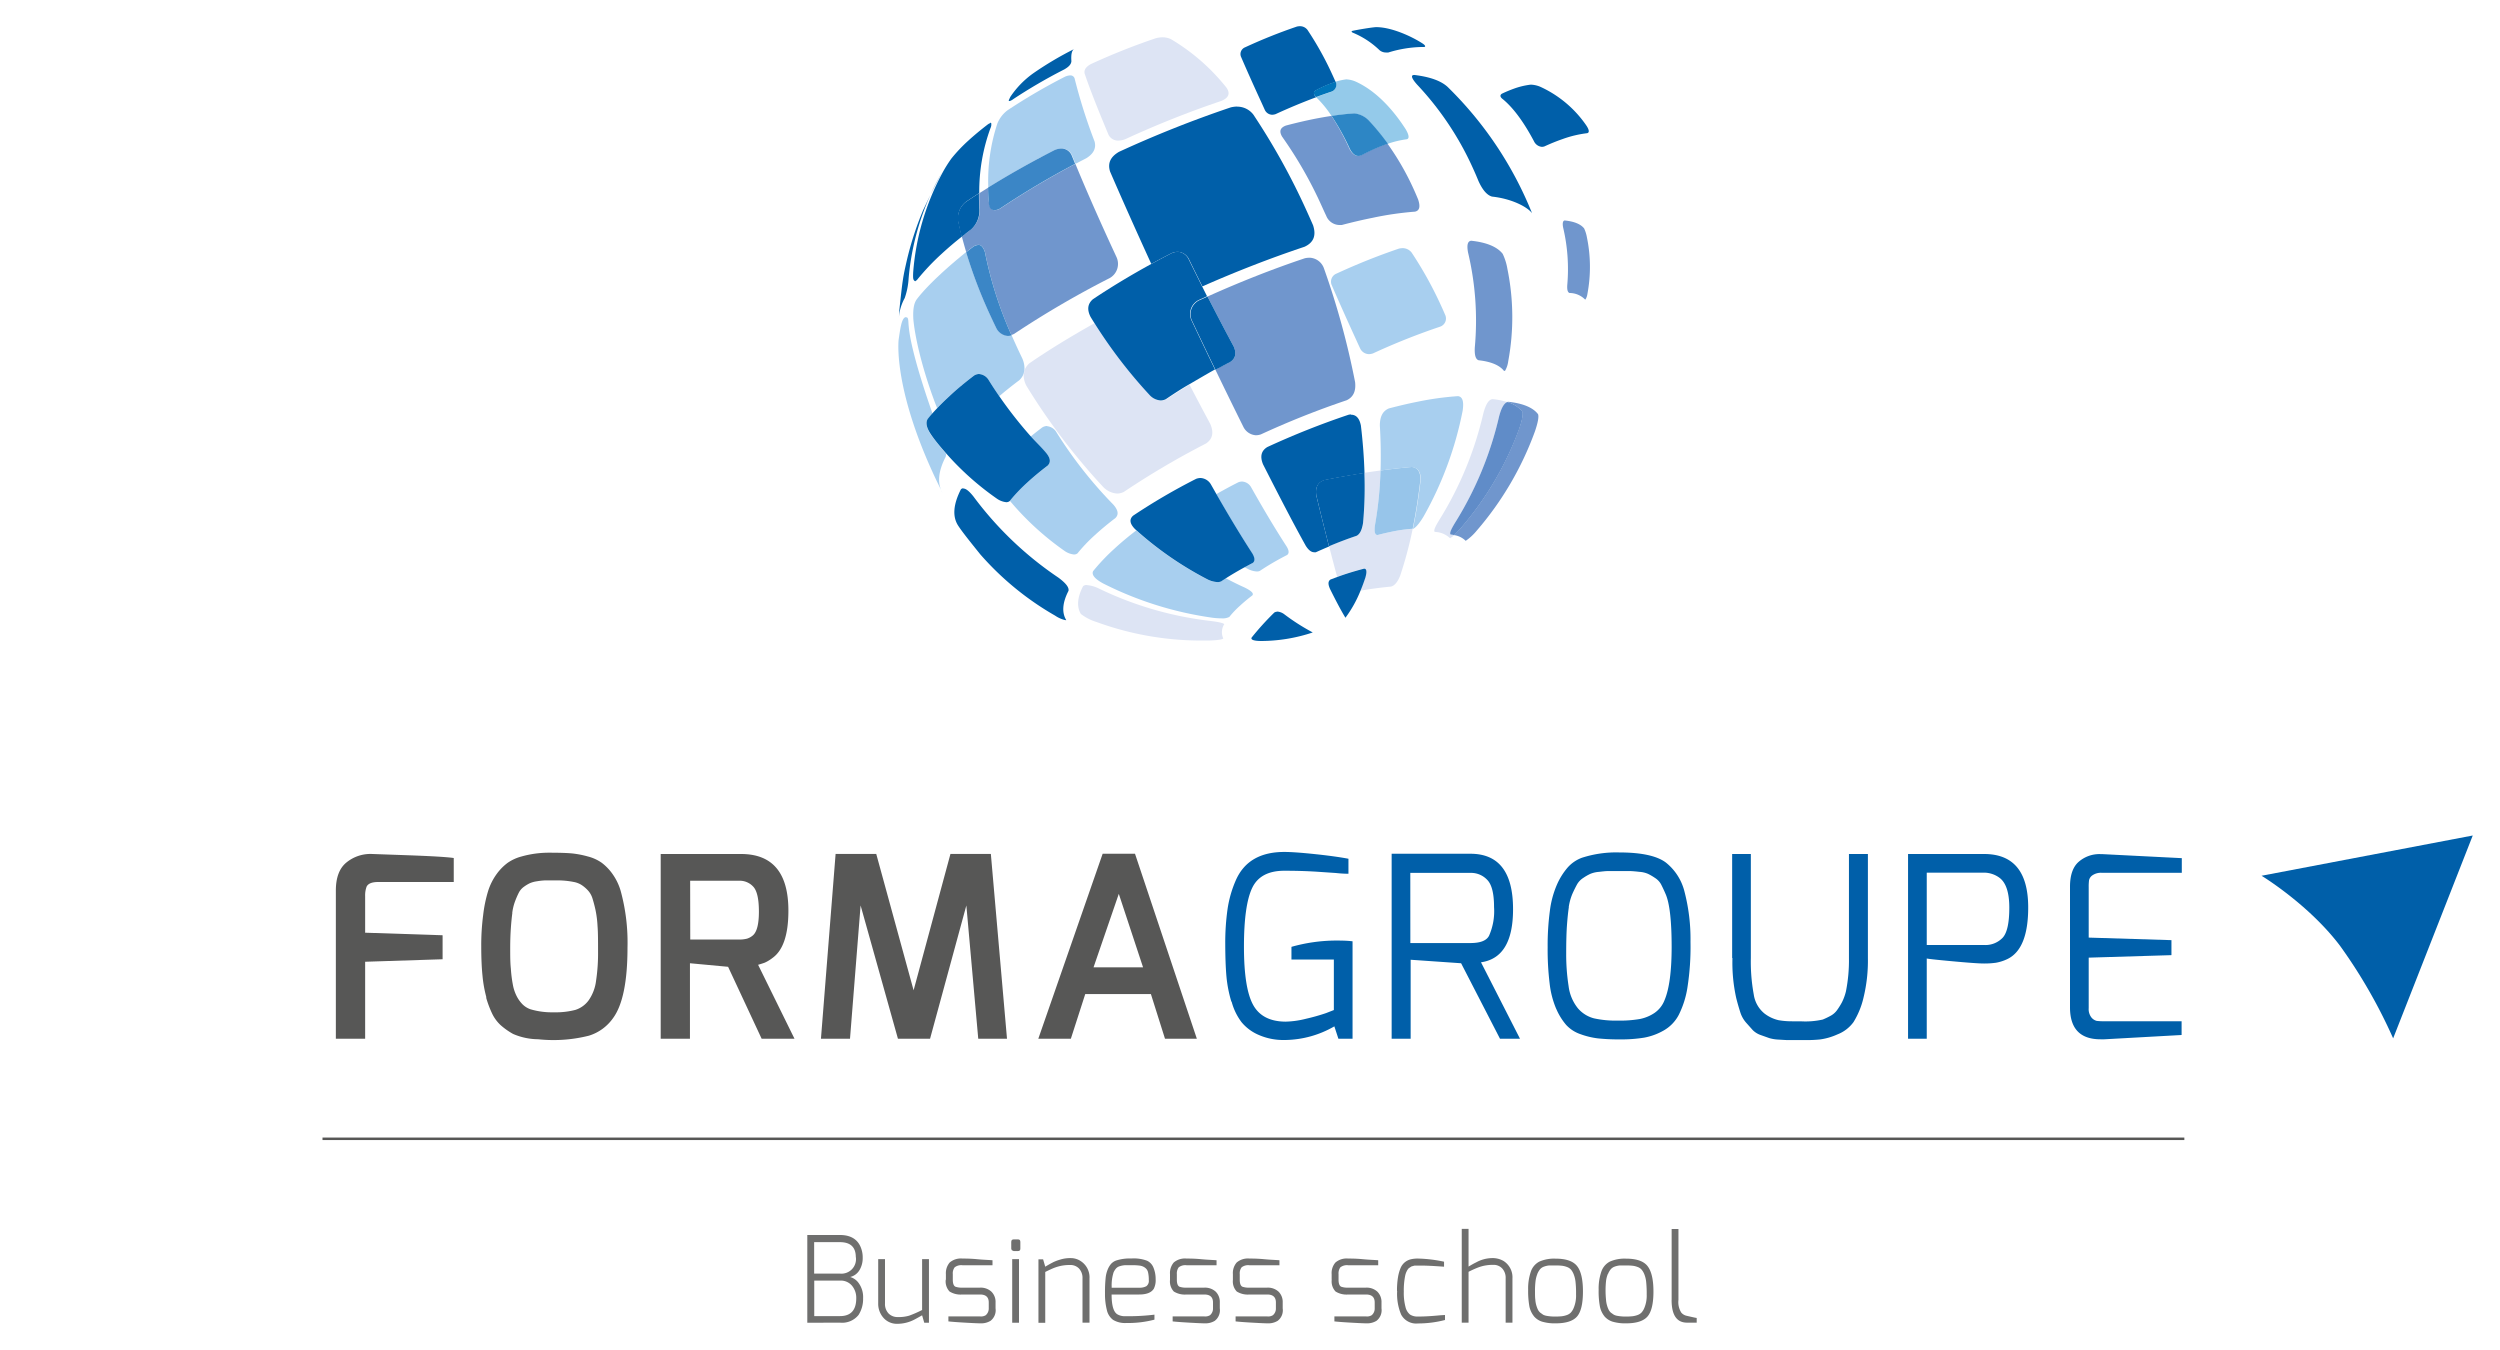 <svg id="Calque_1" data-name="Calque 1" xmlns="http://www.w3.org/2000/svg" viewBox="0 0 500 270"><defs><style>.cls-1{fill:#005fa9;}.cls-2{fill:#a8cfef;}.cls-3{fill:#dde4f4;}.cls-4{fill:#7096cd;}.cls-5{fill:#3b86c6;}.cls-6{fill:#90bce6;}.cls-7{fill:#94caea;}.cls-8{fill:#0074b9;}.cls-9{fill:#2d86c5;}.cls-10{fill:#97c5ea;}.cls-11{fill:#608cc8;}.cls-12{fill:#575756;}.cls-13{fill:#6f6f6e;}.cls-14{fill:none;stroke:#575756;stroke-miterlimit:10;stroke-width:0.5px;}</style></defs><path class="cls-1" d="M214.85,9.8a66.64,66.64,0,0,0-8.17,4.84,18.21,18.21,0,0,0-4.61,4.73l-.32.67c0,.13.05.17.13.17a1.32,1.32,0,0,0,.51-.21,105.77,105.77,0,0,1,10.49-6.13c.89-.52,1.35-1,1.4-1.63-.1-1.37.09-2.19.57-2.44"/><path class="cls-1" d="M198,24.66c-.1,0-.18.06-.41.2-1.43,1.1-2.75,2.19-3.93,3.27a31.35,31.35,0,0,0-3.36,3.55,26.29,26.29,0,0,0-1.92,3.09,49.75,49.75,0,0,0-5.74,19.65c-.07,1.45,0,1.56.39,1.84l.35-.25a47.6,47.6,0,0,1,5-5.29c1.23-1.13,2.56-2.27,4-3.4-.25-1-.49-2-.7-3a4.11,4.11,0,0,1,1.57-4c.85-.57,1.72-1.14,2.6-1.71a36.94,36.94,0,0,1,2.25-13,1.63,1.63,0,0,0,.14-1,.7.7,0,0,0-.23-.06"/><path class="cls-1" d="M179.79,63.32a.49.49,0,0,0,0,.12Zm6.31-24.39c-.53,1.07-1,2.12-1.46,3.06a63.38,63.38,0,0,0-3.23,9.9c-.85,3.69-.87,3.93-1.55,10.19l-.07,1.24a9.65,9.65,0,0,1,1.15-3.7,14.26,14.26,0,0,0,.78-3.89,51.28,51.28,0,0,1,4.38-16.8m2.28-4.43c-.24.41-.46.82-.69,1.23-.57,1.05-1.1,2.12-1.59,3.2.76-1.54,1.57-3.13,2.28-4.43"/><path class="cls-2" d="M214,15.08a2.81,2.81,0,0,0-1,.26,116.75,116.75,0,0,0-11.53,6.74,6.26,6.26,0,0,0-2,2.63,36.52,36.52,0,0,0-1.81,12.8c4.16-2.59,8.64-5.11,13.3-7.5a3.75,3.75,0,0,1,1.4-.31,2.26,2.26,0,0,1,2.05,1.36c.23.56.46,1.13.7,1.7l2.16-1.12c1.44-.89,2-2,1.65-3.33a108.85,108.85,0,0,1-4-12.62.86.86,0,0,0-.86-.61"/><path class="cls-3" d="M232.5,7.46a5.29,5.29,0,0,0-1.38.2,131.77,131.77,0,0,0-12.91,5.14c-1,.54-1.43,1.14-1.29,1.89,1,3,2.64,7.13,4.78,12.25a2.11,2.11,0,0,0,1.94,1.18,4.14,4.14,0,0,0,1.41-.28,193.83,193.83,0,0,1,19.26-7.67c1.44-.62,1.77-1.48,1-2.62a40.69,40.69,0,0,0-11.14-9.73,4,4,0,0,0-1.68-.36"/><path class="cls-2" d="M193.2,50.44c-2.76,2.22-7.4,6.21-9.81,9.37-.67.88-.82,2.26-.72,4.06.48,5,2.52,12.09,4.75,17.75.71-.75,1.51-1.53,2.38-2.33,1.51-1.39,3.21-2.79,5-4.19a2,2,0,0,1,1-.3A2.47,2.47,0,0,1,197.72,76q1,1.65,2.13,3.24c1.25-1.06,2.58-2.13,4-3.19a3.35,3.35,0,0,0,.87-1.29,2.93,2.93,0,0,1,.17-.79,5,5,0,0,0-.43-2.28c-.8-1.66-1.51-3.21-2.15-4.68a2.56,2.56,0,0,1-.76.12,2.82,2.82,0,0,1-2.34-1.67c-.42-.87-.84-1.76-1.25-2.64a97.26,97.26,0,0,1-4.73-12.41"/><path class="cls-2" d="M188.21,98a5.73,5.73,0,0,0,.3.61l-.3-.61m-7-34.57c-.93,0-1.19,2.64-1.48,4.48,0,0-1.33,10.34,8.49,30.09-.74-1.76-.45-4,.9-6.61a2.13,2.13,0,0,0,.1-.63q-1.62-1.86-3.09-3.87c-.84-1.28-1-2.27-.63-3,.3-.39.64-.79,1-1.19-1.81-5.12-4.37-13.09-4.75-17.36-.13-1.1,0-1.82-.46-1.88h-.08"/><path class="cls-4" d="M215.07,32.77a168.89,168.89,0,0,0-15,8.92,2.36,2.36,0,0,1-1.09.35c-.61,0-1-.46-1.16-1.39s-.13-2.11-.15-3.14l-1.83,1.15c0,1.09,0,2.21.09,3.35a5,5,0,0,1-1.67,3.83c-.64.49-1.27,1-1.89,1.48.27,1,.56,2.07.88,3.12.56-.45,1-.83,1.41-1.11a2,2,0,0,1,1-.36c.61,0,1.05.5,1.35,1.53A77.57,77.57,0,0,0,202.28,67a3.46,3.46,0,0,0,.57-.24,191.38,191.38,0,0,1,19.08-11.14,3.25,3.25,0,0,0,1.35-4.25l-1.23-2.66c-2.65-5.78-5-11.14-7-16"/><path class="cls-1" d="M195.79,38.66c-.88.57-1.75,1.14-2.6,1.71a4.11,4.11,0,0,0-1.56,4c.21,1,.44,2,.69,3,.62-.49,1.25-1,1.9-1.48A5.06,5.06,0,0,0,195.88,42c-.07-1.13-.1-2.24-.09-3.34"/><path class="cls-5" d="M212.32,29.7a3.75,3.75,0,0,0-1.4.31c-4.65,2.39-9.14,4.91-13.3,7.5,0,1,.07,2.07.15,3.14s.55,1.39,1.16,1.39a2.43,2.43,0,0,0,1.1-.35,167.27,167.27,0,0,1,15-8.92l-.7-1.71a2.26,2.26,0,0,0-2.05-1.36"/><path class="cls-5" d="M195.64,49a2,2,0,0,0-1,.36c-.37.28-.86.66-1.41,1.1a96.81,96.81,0,0,0,4.73,12.42c.41.88.82,1.77,1.25,2.64a2.82,2.82,0,0,0,2.34,1.67,2.56,2.56,0,0,0,.76-.12A77.75,77.75,0,0,1,197,50.5c-.3-1-.74-1.53-1.35-1.53"/><path class="cls-1" d="M247.44,21.31a5.6,5.6,0,0,0-1.3.17,226.71,226.71,0,0,0-22.35,8.89c-1.7,1-2.29,2.26-1.78,3.93,2.39,5.53,5.16,11.73,8.25,18.49q2-1.11,4.14-2.19a3.14,3.14,0,0,1,1.15-.23,2.61,2.61,0,0,1,2.25,1.49c.89,1.83,1.79,3.64,2.68,5.42,6.79-3,13.69-5.68,20.43-7.93,1.82-.84,2.38-2.25,1.7-4.31-.44-1-.88-2-1.34-3a135.37,135.37,0,0,0-10.6-19.12,4.05,4.05,0,0,0-3.23-1.59"/><path class="cls-1" d="M260,5.24a2.72,2.72,0,0,0-.61.07A106.28,106.28,0,0,0,249,9.47a1.45,1.45,0,0,0-.82,1.83c1.18,2.75,2.57,5.85,4.13,9.24l.64,1.41a1.67,1.67,0,0,0,1.46,1,2.34,2.34,0,0,0,.7-.12c2.69-1.24,5.43-2.38,8.14-3.39l-.12-.11c-.7-.74-.11-1.16,0-1.23a28.06,28.06,0,0,1,2.58-1.21c.49-.19,1-.36,1.41-.5l0,0q-.3-.7-.63-1.41A63.77,63.77,0,0,0,261.51,6,1.87,1.87,0,0,0,260,5.24"/><path class="cls-2" d="M209.43,85.2a1.92,1.92,0,0,0-1,.3c-.8.61-1.57,1.21-2.31,1.82,1,1.11,2,2.19,3,3.22s1.05,1.93.37,2.62c-1.49,1.13-2.86,2.27-4.09,3.4a33.61,33.61,0,0,0-3.43,3.6,56.7,56.7,0,0,0,10.91,10,4,4,0,0,0,1.92.74,1.09,1.09,0,0,0,.7-.23A32.16,32.16,0,0,1,219,107c1.23-1.13,2.6-2.26,4.09-3.4.68-.69.56-1.52-.37-2.62a85.6,85.6,0,0,1-11.42-14.51,2.45,2.45,0,0,0-1.88-1.23"/><path class="cls-1" d="M195.83,74.8a2,2,0,0,0-1,.3c-1.83,1.4-3.53,2.8-5,4.19-.87.8-1.67,1.58-2.38,2.34q-.49.51-.93,1c-.36.4-.7.8-1,1.19-.41.75-.21,1.74.63,3s2,2.63,3.09,3.87a56.59,56.59,0,0,0,10.08,9,4,4,0,0,0,1.93.75,1.06,1.06,0,0,0,.69-.23l.07-.09a33.61,33.61,0,0,1,3.43-3.6c1.23-1.13,2.6-2.27,4.09-3.4.68-.69.56-1.53-.37-2.62s-2-2.11-3-3.22a84.88,84.88,0,0,1-6.28-8q-1.11-1.59-2.13-3.24a2.47,2.47,0,0,0-1.89-1.23"/><path class="cls-1" d="M192.64,97.66a.61.61,0,0,0-.47.23c-1.52,3-1.71,5.41-.55,7.22.89,1.39,3.15,4.15,4.41,5.73a58.43,58.43,0,0,0,15,12.29,6,6,0,0,0,2,.89.51.51,0,0,0,.22,0c-.91-1.49-.78-3.46.45-5.85.14-.68-.51-1.52-2-2.63a69.32,69.32,0,0,1-17-16.23c-.85-1.07-1.51-1.6-2-1.6"/><path class="cls-3" d="M218.9,64.64c-4.6,2.58-9,5.25-13,8a3.46,3.46,0,0,0-1,1.41,3,3,0,0,1-.17.79,4.6,4.6,0,0,0,.57,2.35,127.15,127.15,0,0,0,15.33,20.19,4.22,4.22,0,0,0,2.79,1.33,3,3,0,0,0,1.35-.33A164.66,164.66,0,0,1,241.2,88.7c1.32-.89,1.61-2.17.85-3.92-1.37-2.55-2.76-5.18-4.16-7.86-1.6,1-3.15,2-4.63,2.94a2.33,2.33,0,0,1-1,.26,3.27,3.27,0,0,1-2.17-1A97.19,97.19,0,0,1,218.9,64.64"/><path class="cls-6" d="M204.86,74a2.93,2.93,0,0,0-.17.79,3,3,0,0,0,.17-.79"/><path class="cls-1" d="M235.55,50.37a3.14,3.14,0,0,0-1.15.23q-2.1,1.08-4.14,2.19c-4.14,2.27-8.07,4.64-11.67,7.05-1.06.91-1.22,2.07-.48,3.53.26.43.52.85.79,1.27A97.19,97.19,0,0,0,230,79.09a3.27,3.27,0,0,0,2.17,1,2.33,2.33,0,0,0,1-.26c1.48-1,3-2,4.63-2.94s3.41-2,5.2-3c-1.55-3.19-3.1-6.44-4.65-9.72a3.09,3.09,0,0,1,1.38-4.16l1.68-.76-1-2c-.89-1.78-1.79-3.59-2.68-5.41a2.62,2.62,0,0,0-2.25-1.5"/><path class="cls-4" d="M261.85,51.55a4,4,0,0,0-.88.1c-6.42,2.15-13,4.75-19.47,7.66,1.76,3.44,3.51,6.8,5.24,10,.59,1.36.37,2.36-.66,3.05-1,.52-2,1-3,1.58,1.88,3.9,3.75,7.72,5.57,11.38a3,3,0,0,0,2.52,1.73,3.16,3.16,0,0,0,1-.17,172.47,172.47,0,0,1,17.16-6.83c1.33-.63,1.89-1.81,1.69-3.62a158.26,158.26,0,0,0-6.21-22.7,3.18,3.18,0,0,0-2.95-2.19"/><path class="cls-1" d="M241.5,59.31l-1.68.76a3.09,3.09,0,0,0-1.38,4.16c1.55,3.28,3.1,6.53,4.65,9.72,1-.53,2-1.06,3-1.58,1-.69,1.25-1.69.66-3.05-1.73-3.21-3.48-6.57-5.24-10"/><path class="cls-7" d="M269.34,15.87h-.09a12.74,12.74,0,0,0-2.16.48,1.43,1.43,0,0,1-.81,2c-1,.34-2,.7-3.07,1.08a21.34,21.34,0,0,1,3.11,3.78c1.62-.25,3.12-.41,4.51-.5a4.73,4.73,0,0,1,3,1.56,48.26,48.26,0,0,1,3.68,4.5,19.68,19.68,0,0,1,3.85-.92c.31-.07.7-.43-.22-2-3-4.66-6.4-7.86-9.87-9.47a5.27,5.27,0,0,0-1.94-.5"/><path class="cls-8" d="M267.09,16.35c-.44.14-.91.31-1.4.5a25.65,25.65,0,0,0-2.58,1.21c-.13.07-.72.49,0,1.22a.74.74,0,0,0,.13.12q1.54-.57,3.06-1.08a1.43,1.43,0,0,0,.81-2"/><path class="cls-1" d="M306.21,16.93h-.07a15,15,0,0,0-3.32.79,25.84,25.84,0,0,0-2.4,1c-.12.06-.67.4,0,1,2.1,1.67,4.27,4.55,6.38,8.54a1.93,1.93,0,0,0,1.58,1.11,1.61,1.61,0,0,0,.51-.09c1.22-.56,2.42-1.05,3.58-1.45a22.08,22.08,0,0,1,4.95-1.19c.29-.06.66-.35-.2-1.61A22.45,22.45,0,0,0,308,17.33a5.37,5.37,0,0,0-1.81-.4"/><path class="cls-1" d="M275.37,5.42c-.81,0-4.09.57-4.78.73-.1,0-.55.16,0,.4a17.15,17.15,0,0,1,5.33,3.5,2,2,0,0,0,1.32.45l.42,0a24.24,24.24,0,0,1,6.65-1.1l.48,0h0c.24,0,.47-.18-.21-.66-2.36-1.54-6.3-3.28-9.23-3.31"/><path class="cls-2" d="M280.52,49.63a3.93,3.93,0,0,0-.73.09,128.29,128.29,0,0,0-12.49,5,1.74,1.74,0,0,0-1,2.2c1.42,3.28,3.08,7,4.95,11.07.25.56.51,1.12.77,1.68a2,2,0,0,0,1.74,1.16,2.67,2.67,0,0,0,.84-.15,132.72,132.72,0,0,1,13.44-5.35A1.73,1.73,0,0,0,289,62.9c-.24-.57-.49-1.13-.75-1.69a76.32,76.32,0,0,0-5.92-10.69,2.28,2.28,0,0,0-1.81-.89"/><path class="cls-4" d="M266.32,23.18c-1.08.16-2.22.36-3.4.59-1.85.37-3.77.82-5.73,1.34-1.16.43-1.4,1.14-.77,2.22A82.15,82.15,0,0,1,264.25,41c.33.72.65,1.44,1,2.17A2.89,2.89,0,0,0,267.83,45a4.91,4.91,0,0,0,.53,0q3.17-.84,6.17-1.44A64.26,64.26,0,0,1,283,42.33c.91-.2,1.11-1,.62-2.45-.3-.73-.61-1.45-.94-2.17a53.18,53.18,0,0,0-5.2-9c-.48.17-1,.35-1.47.55a38.79,38.79,0,0,0-3.86,1.8,1.83,1.83,0,0,1-.55.1c-.64,0-1.19-.45-1.69-1.36a49.25,49.25,0,0,0-3.63-6.65"/><path class="cls-9" d="M270.83,22.68c-1.39.09-2.89.25-4.51.5A49.25,49.25,0,0,1,270,29.83c.5.91,1.05,1.36,1.69,1.36a1.83,1.83,0,0,0,.55-.1,38.79,38.79,0,0,1,3.86-1.8c.5-.2,1-.38,1.47-.55a48.26,48.26,0,0,0-3.68-4.5,4.73,4.73,0,0,0-3-1.56"/><path class="cls-2" d="M227.28,106.06c-1.6,1.23-3.09,2.47-4.43,3.71a40.2,40.2,0,0,0-4.23,4.46c-.33.72.31,1.52,1.95,2.43a69.89,69.89,0,0,0,21.94,6.89,14.22,14.22,0,0,0,1.76.12,3,3,0,0,0,1.59-.28,18.69,18.69,0,0,1,2.13-2.24c.74-.68,1.57-1.38,2.48-2.07.2-.25.26-.68-1.51-1.56-1.27-.57-2.54-1.2-3.81-1.88l-1,.65a1.74,1.74,0,0,1-.67.13,5.06,5.06,0,0,1-2-.53,68.78,68.78,0,0,1-14.25-9.83"/><path class="cls-3" d="M217.36,117a1.06,1.06,0,0,0-.75.25c-1.17,2.27-1.29,4.14-.43,5.55a10,10,0,0,0,3.15,1.61,61,61,0,0,0,21,3.7l1.47,0c2.41-.09,2.7-.3,2.86-.41a3,3,0,0,1,.2-2.88c-.25-.18-.75-.38-2.75-.63a69.51,69.51,0,0,1-22.24-6.44,6.81,6.81,0,0,0-2.49-.73"/><path class="cls-1" d="M270.21,82.89a2.2,2.2,0,0,0-.5.06,161.41,161.41,0,0,0-16.25,6.46c-1.22.75-1.49,1.88-.86,3.44,3.14,6.18,6,11.72,8.55,16.3.55.87,1.11,1.3,1.68,1.3a1,1,0,0,0,.34,0c.87-.39,1.75-.78,2.64-1.15-.81-3.15-1.66-6.54-2.53-10.12-.26-1.67.26-2.7,1.62-3.15,2.66-.54,5.34-1,8-1.42-.09-3-.33-6.22-.72-9.49-.29-1.46-.94-2.18-2-2.18"/><path class="cls-3" d="M276.1,94.1c-1.06.14-2.13.29-3.21.46a79.69,79.69,0,0,1-.27,10,3.28,3.28,0,0,1-1.3,2.57c-1.82.61-3.67,1.31-5.51,2.09.56,2.17,1.1,4.23,1.62,6.15,1.79-.64,3.6-1.2,5.36-1.67h0c.49,0,.58.59.26,1.74q-.45,1.41-1,2.7c2.07-.36,4.13-.63,6.14-.82.73-.18,1.35-.93,1.85-2.2a79.86,79.86,0,0,0,2.5-9.36l-.09,0a32,32,0,0,0-4,.56c-.94.18-1.91.41-2.91.68h0c-.36,0-.78-.24-.53-2A74,74,0,0,0,276.1,94.1"/><path class="cls-1" d="M272.89,94.56c-2.66.41-5.33.89-8,1.42-1.35.45-1.88,1.48-1.62,3.15.87,3.58,1.72,7,2.53,10.12,1.84-.78,3.69-1.48,5.51-2.09.67-.35,1.1-1.21,1.3-2.57a77.89,77.89,0,0,0,.27-10"/><path class="cls-2" d="M291.6,79.23a59.35,59.35,0,0,0-8,1.1c-1.88.37-3.82.83-5.81,1.35-1.23.51-1.81,1.6-1.82,3.42.18,3.09.23,6.1.14,9,2-.27,4.09-.51,6.1-.69,1.34.06,2,.92,1.91,2.64-.39,3.4-.91,6.66-1.54,9.74.41-.18,1.09-.76,2.13-2.48a70.51,70.51,0,0,0,7.82-21.16c.27-1.83,0-2.79-.92-2.92"/><path class="cls-10" d="M282.2,93.41c-2,.18-4.05.42-6.1.69A74,74,0,0,1,275,105c-.25,1.78.17,2,.53,2h0c1-.27,2-.49,2.91-.68a30.25,30.25,0,0,1,4-.56l.09,0c.63-3.08,1.15-6.34,1.54-9.74.06-1.72-.57-2.58-1.91-2.64"/><path class="cls-1" d="M282.82,15c-.43,0-.88.25.57,1.89a60.79,60.79,0,0,1,11.16,16.67c.41.89.79,1.78,1.16,2.68.82,1.79,1.7,2.8,2.7,3.08,3.84.41,7,2,8,3.32A73.72,73.72,0,0,0,289.5,17.36c-1.37-1.24-3.6-2-6.65-2.37Z"/><path class="cls-4" d="M294.23,48.15c-.7.08-.9.84-.62,2.35a58.94,58.94,0,0,1,1.35,19c-.08,1.52.16,2.34.75,2.55,2.49.27,4.21,1,5.09,2.13H301a5,5,0,0,0,.64-1.9,48.25,48.25,0,0,0-.16-18.51,11.32,11.32,0,0,0-.94-3c-1.08-1.39-3.2-2.29-6.28-2.62"/><path class="cls-4" d="M313,44.09c-.42,0-.55.51-.37,1.43a36.18,36.18,0,0,1,.82,11.53c-.05.93.09,1.41.45,1.55A4.36,4.36,0,0,1,317,59.89h.1a3,3,0,0,0,.39-1.15,29.08,29.08,0,0,0-.1-11.23,7.3,7.3,0,0,0-.56-1.82c-.67-.85-1.95-1.39-3.82-1.59"/><path class="cls-3" d="M298.49,79.82c-.75.11-1.33,1-1.83,2.89a70.1,70.1,0,0,1-8.72,21.15c-1.24,2-1.14,2.29-1,2.52a4.67,4.67,0,0,1,3.07,1.26,3.71,3.71,0,0,0,.83-.62l-.72-.11c-.11-.23-.21-.47,1-2.52a69.59,69.59,0,0,0,8.72-21.15c.45-1.67,1-2.58,1.61-2.83a15.07,15.07,0,0,0-2.95-.59"/><path class="cls-4" d="M301.67,80.35a.86.86,0,0,0-.23.06,6.06,6.06,0,0,1,3,1.9c.19.51,0,1.66-.61,3.4a63.85,63.85,0,0,1-11.69,19.91c-.29.32-.83.92-1.35,1.4a4.1,4.1,0,0,1,2.35,1.15,10.77,10.77,0,0,0,2.17-2A63.57,63.57,0,0,0,307,86.24c.59-1.74.8-2.89.61-3.4-1-1.33-3.05-2.18-6-2.49"/><path class="cls-11" d="M301.44,80.41c-.64.26-1.16,1.16-1.61,2.83a69.59,69.59,0,0,1-8.72,21.15c-1.23,2-1.13,2.29-1,2.52.25,0,.49.06.72.11.52-.48,1.06-1.08,1.35-1.4a63.85,63.85,0,0,0,11.69-19.91c.59-1.74.8-2.89.61-3.4a6.06,6.06,0,0,0-3-1.9"/><path class="cls-1" d="M255.46,122.34a1.06,1.06,0,0,0-.61.18,55.72,55.72,0,0,0-4.53,5c-.19.42.4.65,1.76.68a32.82,32.82,0,0,0,10.47-1.71,42.79,42.79,0,0,1-5.67-3.62,2.72,2.72,0,0,0-1.42-.56"/><path class="cls-1" d="M272.81,113.73h0c-1.76.47-3.57,1-5.36,1.67l-1.34.5c-.66.41-.38,1.25-.12,1.86,1.23,2.48,2.27,4.44,3.1,5.79a24,24,0,0,0,3-5.38q.54-1.29,1-2.7c.32-1.16.23-1.74-.26-1.74"/><path class="cls-2" d="M248.43,96.31a2.07,2.07,0,0,0-.75.14q-2.27,1.15-4.44,2.39c2.57,4.48,5,8.49,7.18,11.85.53.92.55,1.55.07,1.9s-1.07.56-1.59.85c.25.14.52.27.77.4a4.48,4.48,0,0,0,1.7.46,1.43,1.43,0,0,0,.58-.11,53.22,53.22,0,0,1,5.47-3.19c.42-.32.4-.86-.06-1.65-2.15-3.31-4.57-7.34-7.12-11.87a2.21,2.21,0,0,0-1.81-1.17"/><path class="cls-1" d="M240.08,95.6a2.52,2.52,0,0,0-.86.17,122.43,122.43,0,0,0-12.59,7.36c-.81.72-.69,1.6.38,2.69l.27.24a68.51,68.51,0,0,0,14.25,9.83,5.06,5.06,0,0,0,2,.53,1.74,1.74,0,0,0,.67-.13l1-.65c1.18-.75,2.44-1.49,3.74-2.2l1.6-.85c.48-.35.46-1-.07-1.9-2.18-3.36-4.61-7.37-7.18-11.85-.35-.62-.7-1.25-1.07-1.89a2.56,2.56,0,0,0-2.09-1.35"/><path class="cls-12" d="M74.24,170.79l7.32.26c4.74.17,7.81.35,9.19.55v4.8H75.65c-1.24,0-2,.3-2.32.91a5,5,0,0,0-.3,1.91v7.32l15.49.51v4.8l-15.49.5v15.4H67.17V178.11c0-2.59.7-4.45,2.1-5.6a7.6,7.6,0,0,1,5-1.72"/><path class="cls-12" d="M97.28,199.49a25.17,25.17,0,0,1-.78-4.34c-.17-1.66-.25-3.63-.25-5.88a46.22,46.22,0,0,1,.38-6.23,26.82,26.82,0,0,1,1-4.85,11.85,11.85,0,0,1,1.72-3.41,10.26,10.26,0,0,1,2.19-2.22,8.83,8.83,0,0,1,2.75-1.26,20.17,20.17,0,0,1,5.66-.76c2,0,3.52.05,4.52.15a19,19,0,0,1,3.12.61,8.38,8.38,0,0,1,2.76,1.26,10.13,10.13,0,0,1,2.14,2.22,11.31,11.31,0,0,1,1.64,3.38,39.17,39.17,0,0,1,1.37,11.36q0,10.15-2.88,14.09a9.21,9.21,0,0,1-4.85,3.53,29,29,0,0,1-10.15.71,12.87,12.87,0,0,1-5-1.06,14.16,14.16,0,0,1-2.47-1.74,7.64,7.64,0,0,1-1.72-2.33,20.52,20.52,0,0,1-1.21-3.23m5.25-16.91c-.12.9-.22,1.91-.3,3.06s-.13,2.48-.13,4,0,2.89.13,4.09a26.56,26.56,0,0,0,.4,3.2,8.28,8.28,0,0,0,.79,2.35,6.59,6.59,0,0,0,1.13,1.57,4.24,4.24,0,0,0,1.59,1,14.94,14.94,0,0,0,4.62.61,15.6,15.6,0,0,0,4.37-.48,5.24,5.24,0,0,0,2.65-1.9,8.63,8.63,0,0,0,1.49-3.91,36.47,36.47,0,0,0,.4-5.78c0-2.18,0-3.89-.1-5.12a21.07,21.07,0,0,0-.4-3.23c-.2-.93-.42-1.73-.63-2.4a4.17,4.17,0,0,0-1-1.67,6.78,6.78,0,0,0-1.21-1,4.43,4.43,0,0,0-1.54-.58,16.16,16.16,0,0,0-3.25-.31c-1.2,0-2,0-2.5,0a13.77,13.77,0,0,0-1.62.18,5.41,5.41,0,0,0-1.43.4,7.52,7.52,0,0,0-1.19.73,3.3,3.3,0,0,0-1,1.19,17,17,0,0,0-.73,1.69,10,10,0,0,0-.56,2.32"/><path class="cls-12" d="M148.19,170.8q9.5,0,9.49,11.35,0,7.17-3.18,9.44a7.68,7.68,0,0,1-1.54.94c-.32.12-.77.26-1.34.43l7.28,14.79h-6.57l-6.71-14.39-7.63-.71v15.1h-5.85V170.8Zm-10.14,17.11h9.69a6.19,6.19,0,0,0,1.67-.18,3.34,3.34,0,0,0,1.2-.68c.78-.71,1.17-2.28,1.17-4.72s-.35-4.08-1.06-4.92a3.68,3.68,0,0,0-3-1.26h-9.69Z"/><polygon class="cls-12" points="164.19 207.75 167.12 170.79 175.25 170.79 182.72 198.06 190.09 170.79 198.17 170.79 201.4 207.75 195.65 207.75 193.27 181.09 186.01 207.75 179.59 207.75 172.12 181.09 170 207.75 164.19 207.75"/><path class="cls-12" d="M207.66,207.75l12.87-37H227l12.37,37H233l-2.82-8.94H217.05l-2.88,8.94Zm11.05-14.29h9.9l-4.85-14.69Z"/><path class="cls-1" d="M246.28,200.35a25.46,25.46,0,0,1-1-5.15q-.22-2.59-.23-6.46a47.85,47.85,0,0,1,.46-6.92,22.48,22.48,0,0,1,1.66-5.78c1.66-3.76,4.88-5.65,9.69-5.65q2,0,6.09.43t6.74.93v3c-.3,0-1.15,0-2.53-.15l-3.68-.25c-2.15-.14-4.36-.2-6.62-.2-3.19,0-5.34,1.15-6.43,3.45s-1.64,6.22-1.64,11.74.61,9.39,1.82,11.61,3.36,3.35,6.46,3.38a18.12,18.12,0,0,0,4.14-.58,39,39,0,0,0,4-1.13l1.56-.61V191.9h-8.48v-2.53a33.18,33.18,0,0,1,8.78-1.26c1.08,0,2.23,0,3.44.15v19.49h-2.83l-.81-2.48a20.12,20.12,0,0,1-9.79,2.73h-.3a12.22,12.22,0,0,1-5-1,9.06,9.06,0,0,1-3.46-2.55,11.78,11.78,0,0,1-2-4.14"/><path class="cls-1" d="M278.33,207.75v-37h15.75q8.54,0,8.53,11.11,0,9.69-6.41,10.6L304,207.75h-4l-7.78-15.1-10.09-.7v15.8Zm3.74-19.14h12c2,0,3.23-.48,3.74-1.46a12.18,12.18,0,0,0,1-5.73q0-4-1.32-5.4a4.42,4.42,0,0,0-3.43-1.44h-12Z"/><path class="cls-1" d="M311.25,201.79a18.16,18.16,0,0,1-1.32-5.07,56.15,56.15,0,0,1-.4-7.25,52.58,52.58,0,0,1,.45-7.34,18.91,18.91,0,0,1,1.42-5.23,13.59,13.59,0,0,1,2.09-3.35,7.09,7.09,0,0,1,2.9-2,22.19,22.19,0,0,1,7.48-1.06c4.4,0,7.5.68,9.28,2a10.73,10.73,0,0,1,3.69,5.61,37.83,37.83,0,0,1,1.26,10.29,52.58,52.58,0,0,1-.63,9.22,18.52,18.52,0,0,1-1.72,5.37,7.68,7.68,0,0,1-3,3.11,12.24,12.24,0,0,1-3.92,1.44,28.56,28.56,0,0,1-4.77.35,40.81,40.81,0,0,1-4.46-.2,15.67,15.67,0,0,1-3.49-.84,6.92,6.92,0,0,1-2.88-1.86,12.48,12.48,0,0,1-2-3.26m2.54-20.29c-.15,1-.27,2.19-.37,3.53s-.16,3.25-.16,5.71a41.39,41.39,0,0,0,.48,6.56,8.75,8.75,0,0,0,1.87,4.44,6.32,6.32,0,0,0,3.21,2,20,20,0,0,0,4.69.45,23.72,23.72,0,0,0,4.49-.32,8,8,0,0,0,2.93-1.22,5.49,5.49,0,0,0,2-2.55q1.41-3.33,1.42-10.6,0-7.92-1.22-10.65c-.33-.77-.64-1.41-.9-1.92a3.54,3.54,0,0,0-1.22-1.28,10.69,10.69,0,0,0-1.39-.81,5.23,5.23,0,0,0-1.71-.4c-.76-.09-1.39-.14-1.89-.16l-2.17,0-2.15,0c-.49,0-1.11.07-1.87.16a5.66,5.66,0,0,0-1.74.4,9.58,9.58,0,0,0-1.41.81,3.78,3.78,0,0,0-1.24,1.28c-.28.51-.6,1.14-.94,1.9a10.82,10.82,0,0,0-.73,2.65"/><path class="cls-1" d="M346.43,191.59V170.8h3.74v20.79a36,36,0,0,0,.58,7.3,6,6,0,0,0,2.14,3.81,7.31,7.31,0,0,0,2.83,1.34,15.53,15.53,0,0,0,2.72.22h1.67a15.8,15.8,0,0,0,4.44-.35,15.17,15.17,0,0,0,1.62-.78,3.8,3.8,0,0,0,1.21-1.06,14.38,14.38,0,0,0,1-1.59,10.28,10.28,0,0,0,.81-2.22,32,32,0,0,0,.6-6.67V170.8h3.79v20.79a31.18,31.18,0,0,1-.88,7.95,16.28,16.28,0,0,1-2,4.88,7.18,7.18,0,0,1-3.24,2.47,12.43,12.43,0,0,1-3.46,1c-.9.09-1.79.13-2.67.13h-2.15c-.55,0-1.06,0-1.51,0s-1.09-.05-1.92-.1a7.59,7.59,0,0,1-1.89-.3l-1.69-.6a4.16,4.16,0,0,1-1.62-1l-1.33-1.49a5.79,5.79,0,0,1-1.17-2.1c-.26-.82-.54-1.76-.8-2.8a32.59,32.59,0,0,1-.76-8"/><path class="cls-1" d="M381.61,207.75V170.8h15.2q8.83,0,8.83,10.7,0,8.28-4.14,10.3a8.82,8.82,0,0,1-2.32.75,16.73,16.73,0,0,1-2.42.15c-.94,0-3.05-.15-6.31-.45s-5-.49-5.1-.56v16.06ZM385.35,189h11.46a4.77,4.77,0,0,0,3.74-1.47q1.31-1.45,1.31-6t-2-6a5.23,5.23,0,0,0-3.08-1H385.35Z"/><path class="cls-1" d="M414,177.36q0-3.48,1.74-5a6.31,6.31,0,0,1,4.32-1.54h.3l16,.81v2.93h-16a3,3,0,0,0-1.84.48,1.62,1.62,0,0,0-.71,1,9.78,9.78,0,0,0-.07,1.39v10.09l16.55.51v3l-16.55.5v10.1a2.71,2.71,0,0,0,.55,1.87,2,2,0,0,0,1.06.68,11.45,11.45,0,0,0,1.52.07h15.45V207l-15.45.86h-.76q-6.1,0-6.11-6.36Z"/><path class="cls-1" d="M478.63,207.67A103.64,103.64,0,0,0,468,189.15c-6.27-8.29-15.69-14-15.69-14l42.24-8.05Z"/><path class="cls-13" d="M161.46,264.55V247H168c2.29,0,3.73,1,4.3,2.88a5.2,5.2,0,0,1,.24,1.62,4.68,4.68,0,0,1-.65,2.54,3,3,0,0,1-1.86,1.36,3.15,3.15,0,0,1,1.77,1.31,4.74,4.74,0,0,1,.82,2.93,5.94,5.94,0,0,1-.91,3.35,4.2,4.2,0,0,1-3.71,1.54Zm9.7-13.12q0-3-3.18-3h-5.15v6.29H168a2.91,2.91,0,0,0,3.18-3.25m-8.33,11.75H168c2.16,0,3.25-1.19,3.25-3.57a3.78,3.78,0,0,0-.87-2.53,2.92,2.92,0,0,0-2.36-1h-5.17Z"/><path class="cls-13" d="M177,251.83v8.86a2.74,2.74,0,0,0,.71,2,2.48,2.48,0,0,0,1.85.72,7.35,7.35,0,0,0,2.28-.28,22.69,22.69,0,0,0,2.58-1.13V251.83h1.37v12.72h-.94l-.43-1.49c-.61.35-1.11.63-1.51.84a7.34,7.34,0,0,1-3.41.86,3.55,3.55,0,0,1-2.81-1.2,4.2,4.2,0,0,1-1.05-2.87v-8.86Z"/><path class="cls-13" d="M189.18,255.93v-1.1a3.27,3.27,0,0,1,.76-2.33,3.44,3.44,0,0,1,2.55-.79c.59,0,1.57,0,2.94.13s2.4.15,3.07.21v1h-6a2.12,2.12,0,0,0-1.57.42,2,2,0,0,0-.37,1.36v1.1c0,.76.17,1.23.52,1.41a3.89,3.89,0,0,0,1.42.19H196a3.15,3.15,0,0,1,2.28.8,2.86,2.86,0,0,1,.83,2.17v1.17a2.67,2.67,0,0,1-1,2.49,3.58,3.58,0,0,1-1.88.51c-.7,0-1.83-.06-3.4-.15s-2.63-.18-3.15-.24v-1H196a1.8,1.8,0,0,0,1.15-.24,1.75,1.75,0,0,0,.6-1.39V260.5c0-1.07-.58-1.6-1.75-1.6h-3.54a4.15,4.15,0,0,1-2.55-.6,2.94,2.94,0,0,1-.76-2.37"/><path class="cls-13" d="M202.25,249.73v-1.34q0-.51.48-.51h.88c.31,0,.46.17.46.51v1.34c0,.32-.15.48-.46.48h-.88l-.38-.17Zm.19,2.1h1.36v12.72h-1.36Z"/><path class="cls-13" d="M210.58,252.47a9.45,9.45,0,0,1,1.52-.57,6.65,6.65,0,0,1,2-.28,3.62,3.62,0,0,1,2,.57,3.87,3.87,0,0,1,1.8,3.5v8.85H216.5v-8.85a2.74,2.74,0,0,0-.71-2A2.38,2.38,0,0,0,214,253a8.69,8.69,0,0,0-1.86.18,9.14,9.14,0,0,0-1.41.43q-.6.25-1.68.78v10.17h-1.36v-12.7h.93l.43,1.48c.61-.37,1.11-.65,1.51-.85"/><path class="cls-13" d="M222.65,264a3.35,3.35,0,0,1-1.28-2,12.89,12.89,0,0,1-.37-3.34,27.48,27.48,0,0,1,.12-3,6,6,0,0,1,.41-1.73,4.11,4.11,0,0,1,.68-1.15,2.57,2.57,0,0,1,1-.67,8.73,8.73,0,0,1,3.06-.41,7.44,7.44,0,0,1,3.15.45,2.54,2.54,0,0,1,1.25,1.32,6,6,0,0,1,.46,2.36,3.82,3.82,0,0,1-.36,1.9c-.48.78-1.45,1.17-2.92,1.17h-5.53c0,2.24.41,3.58,1.22,4a3,3,0,0,0,1.6.34,42.39,42.39,0,0,0,5.75-.31v1a20.71,20.71,0,0,1-5.62.67,4.64,4.64,0,0,1-2.66-.63m-.29-6.43h5.53a2.73,2.73,0,0,0,1.42-.3,1.33,1.33,0,0,0,.49-1.23,6.56,6.56,0,0,0-.15-1.54,1.54,1.54,0,0,0-.61-.93,2.22,2.22,0,0,0-1-.41,10.47,10.47,0,0,0-1.55-.09c-.64,0-1.13,0-1.46,0a4.43,4.43,0,0,0-1,.19,1.6,1.6,0,0,0-.76.44,3.37,3.37,0,0,0-.51.79,8.5,8.5,0,0,0-.38,3"/><path class="cls-13" d="M234,255.93v-1.1a3.26,3.26,0,0,1,.75-2.33,3.44,3.44,0,0,1,2.55-.79c.59,0,1.57,0,2.94.13s2.4.15,3.07.21v1h-6a2.12,2.12,0,0,0-1.57.42,2.07,2.07,0,0,0-.37,1.36v1.1c0,.76.17,1.23.52,1.41a3.89,3.89,0,0,0,1.42.19h3.54a3.18,3.18,0,0,1,2.29.8,2.89,2.89,0,0,1,.82,2.17v1.17a2.67,2.67,0,0,1-1,2.49,3.56,3.56,0,0,1-1.88.51c-.7,0-1.83-.06-3.4-.15s-2.62-.18-3.15-.24v-1h6.32a1.8,1.8,0,0,0,1.15-.24,1.72,1.72,0,0,0,.6-1.39V260.5c0-1.07-.58-1.6-1.75-1.6h-3.54a4.15,4.15,0,0,1-2.55-.6,2.94,2.94,0,0,1-.75-2.37"/><path class="cls-13" d="M246.58,255.93v-1.1a3.22,3.22,0,0,1,.76-2.33,3.44,3.44,0,0,1,2.55-.79c.59,0,1.57,0,2.94.13s2.39.15,3.06.21v1h-6a2.11,2.11,0,0,0-1.57.42,2,2,0,0,0-.37,1.36v1.1c0,.76.17,1.23.52,1.41a3.86,3.86,0,0,0,1.42.19h3.53a3.16,3.16,0,0,1,2.29.8,2.9,2.9,0,0,1,.83,2.17v1.17a2.65,2.65,0,0,1-1,2.49,3.52,3.52,0,0,1-1.87.51c-.7,0-1.83-.06-3.41-.15s-2.62-.18-3.14-.24v-1h6.31a1.76,1.76,0,0,0,1.15-.24,1.72,1.72,0,0,0,.6-1.39V260.5c0-1.07-.58-1.6-1.75-1.6h-3.53a4.15,4.15,0,0,1-2.55-.6,2.91,2.91,0,0,1-.76-2.37"/><path class="cls-13" d="M266.33,255.93v-1.1a3.22,3.22,0,0,1,.76-2.33,3.43,3.43,0,0,1,2.54-.79c.6,0,1.58,0,2.95.13s2.39.15,3.06.21v1h-6a2.12,2.12,0,0,0-1.57.42,2.07,2.07,0,0,0-.36,1.36v1.1c0,.76.17,1.23.52,1.41a3.8,3.8,0,0,0,1.41.19h3.54a3.16,3.16,0,0,1,2.29.8,2.9,2.9,0,0,1,.83,2.17v1.17a2.68,2.68,0,0,1-1,2.49,3.55,3.55,0,0,1-1.87.51c-.7,0-1.83-.06-3.41-.15s-2.62-.18-3.14-.24v-1h6.31a1.76,1.76,0,0,0,1.15-.24,1.72,1.72,0,0,0,.6-1.39V260.5c0-1.07-.58-1.6-1.75-1.6h-3.54a4.14,4.14,0,0,1-2.54-.6,2.91,2.91,0,0,1-.76-2.37"/><path class="cls-13" d="M279.4,258.18a16.07,16.07,0,0,1,.21-2.8,8.23,8.23,0,0,1,.55-1.88,3,3,0,0,1,.9-1.12,3.08,3.08,0,0,1,1.14-.53,6,6,0,0,1,1.38-.14,27.78,27.78,0,0,1,5.23.63v1c-2.07-.15-3.51-.22-4.36-.22s-1.37,0-1.55,0l-.61.17-.53.35a2.31,2.31,0,0,0-.41.6,3.49,3.49,0,0,0-.32.93,14.85,14.85,0,0,0-.27,3.15,11,11,0,0,0,.34,3.08,2.7,2.7,0,0,0,.92,1.52,2.77,2.77,0,0,0,1.56.39c1.32,0,2.82-.09,4.53-.26L289,263v1a21.33,21.33,0,0,1-5.39.69,3.41,3.41,0,0,1-3.39-1.79,10.71,10.71,0,0,1-.79-4.69"/><path class="cls-13" d="M293.71,245.78v7.54c.61-.37,1.11-.65,1.51-.84a6.81,6.81,0,0,1,3.11-.86,4.4,4.4,0,0,1,2.37.57,3.87,3.87,0,0,1,1.79,3.5v8.85h-1.36v-8.85a2.75,2.75,0,0,0-.69-2,2.34,2.34,0,0,0-1.76-.72,8.76,8.76,0,0,0-1.88.18,8.12,8.12,0,0,0-1.41.44c-.4.16-1,.42-1.68.77v10.17h-1.36V245.78Z"/><path class="cls-13" d="M306.77,263.22a4.59,4.59,0,0,1-.89-1.93,17.35,17.35,0,0,1-.25-3.34,10.45,10.45,0,0,1,.54-3.63,3.53,3.53,0,0,1,1.7-2,7.29,7.29,0,0,1,3.24-.59c2.08,0,3.51.49,4.3,1.48s1.18,2.68,1.18,5.09-.39,4.09-1.18,5-2.22,1.37-4.3,1.37a9,9,0,0,1-2.66-.33,3.48,3.48,0,0,1-1.68-1.11m.69-8.41a5.74,5.74,0,0,0-.36,1.47,15.93,15.93,0,0,0-.1,1.9c0,.69,0,1.25.06,1.7a5.36,5.36,0,0,0,.2,1.17,5.59,5.59,0,0,0,.32.86,2,2,0,0,0,.47.61l.57.41a2.54,2.54,0,0,0,.72.23,8.81,8.81,0,0,0,1.62.14,12.78,12.78,0,0,0,1.41-.06,4.71,4.71,0,0,0,1-.24,2.08,2.08,0,0,0,.81-.51,3.15,3.15,0,0,0,.55-.89,6.41,6.41,0,0,0,.48-2.72,20.41,20.41,0,0,0-.11-2.56,5.84,5.84,0,0,0-.35-1.44,3.46,3.46,0,0,0-.53-.94,2,2,0,0,0-.82-.55,4.3,4.3,0,0,0-1-.25,11.39,11.39,0,0,0-1.29-.06c-.52,0-.94,0-1.27,0a4.19,4.19,0,0,0-1,.22,1.86,1.86,0,0,0-.82.53,3.93,3.93,0,0,0-.55.93"/><path class="cls-13" d="M320.86,263.22a4.58,4.58,0,0,1-.88-1.93,16.57,16.57,0,0,1-.25-3.34,10.45,10.45,0,0,1,.54-3.63,3.53,3.53,0,0,1,1.7-2,7.29,7.29,0,0,1,3.24-.59c2.07,0,3.51.49,4.29,1.48s1.19,2.68,1.19,5.09-.4,4.09-1.19,5-2.22,1.37-4.29,1.37a9,9,0,0,1-2.67-.33,3.53,3.53,0,0,1-1.68-1.11m.7-8.41a5.36,5.36,0,0,0-.36,1.47,18.22,18.22,0,0,0,0,3.6,5.36,5.36,0,0,0,.2,1.17,4.71,4.71,0,0,0,.32.86,2,2,0,0,0,.46.61l.58.41a2.44,2.44,0,0,0,.72.23,8.78,8.78,0,0,0,1.61.14,12.65,12.65,0,0,0,1.41-.06,4.66,4.66,0,0,0,1-.24,2.08,2.08,0,0,0,.81-.51,3.15,3.15,0,0,0,.55-.89,6.41,6.41,0,0,0,.48-2.72,22.56,22.56,0,0,0-.11-2.56,5.84,5.84,0,0,0-.35-1.44,3.47,3.47,0,0,0-.54-.94,1.91,1.91,0,0,0-.81-.55,4.3,4.3,0,0,0-1-.25,11.51,11.51,0,0,0-1.29-.06c-.52,0-.95,0-1.27,0a4.27,4.27,0,0,0-1,.22,1.88,1.88,0,0,0-.81.53,3.62,3.62,0,0,0-.55.93"/><path class="cls-13" d="M334.33,260V245.8h1.36V260a3.89,3.89,0,0,0,.56,2.51,1.92,1.92,0,0,0,1.09.65c1.24.29,1.91.43,2,.43v.94h-1.93q-3.09,0-3.09-4.53"/><line class="cls-14" x1="64.5" y1="227.76" x2="436.87" y2="227.76"/></svg>